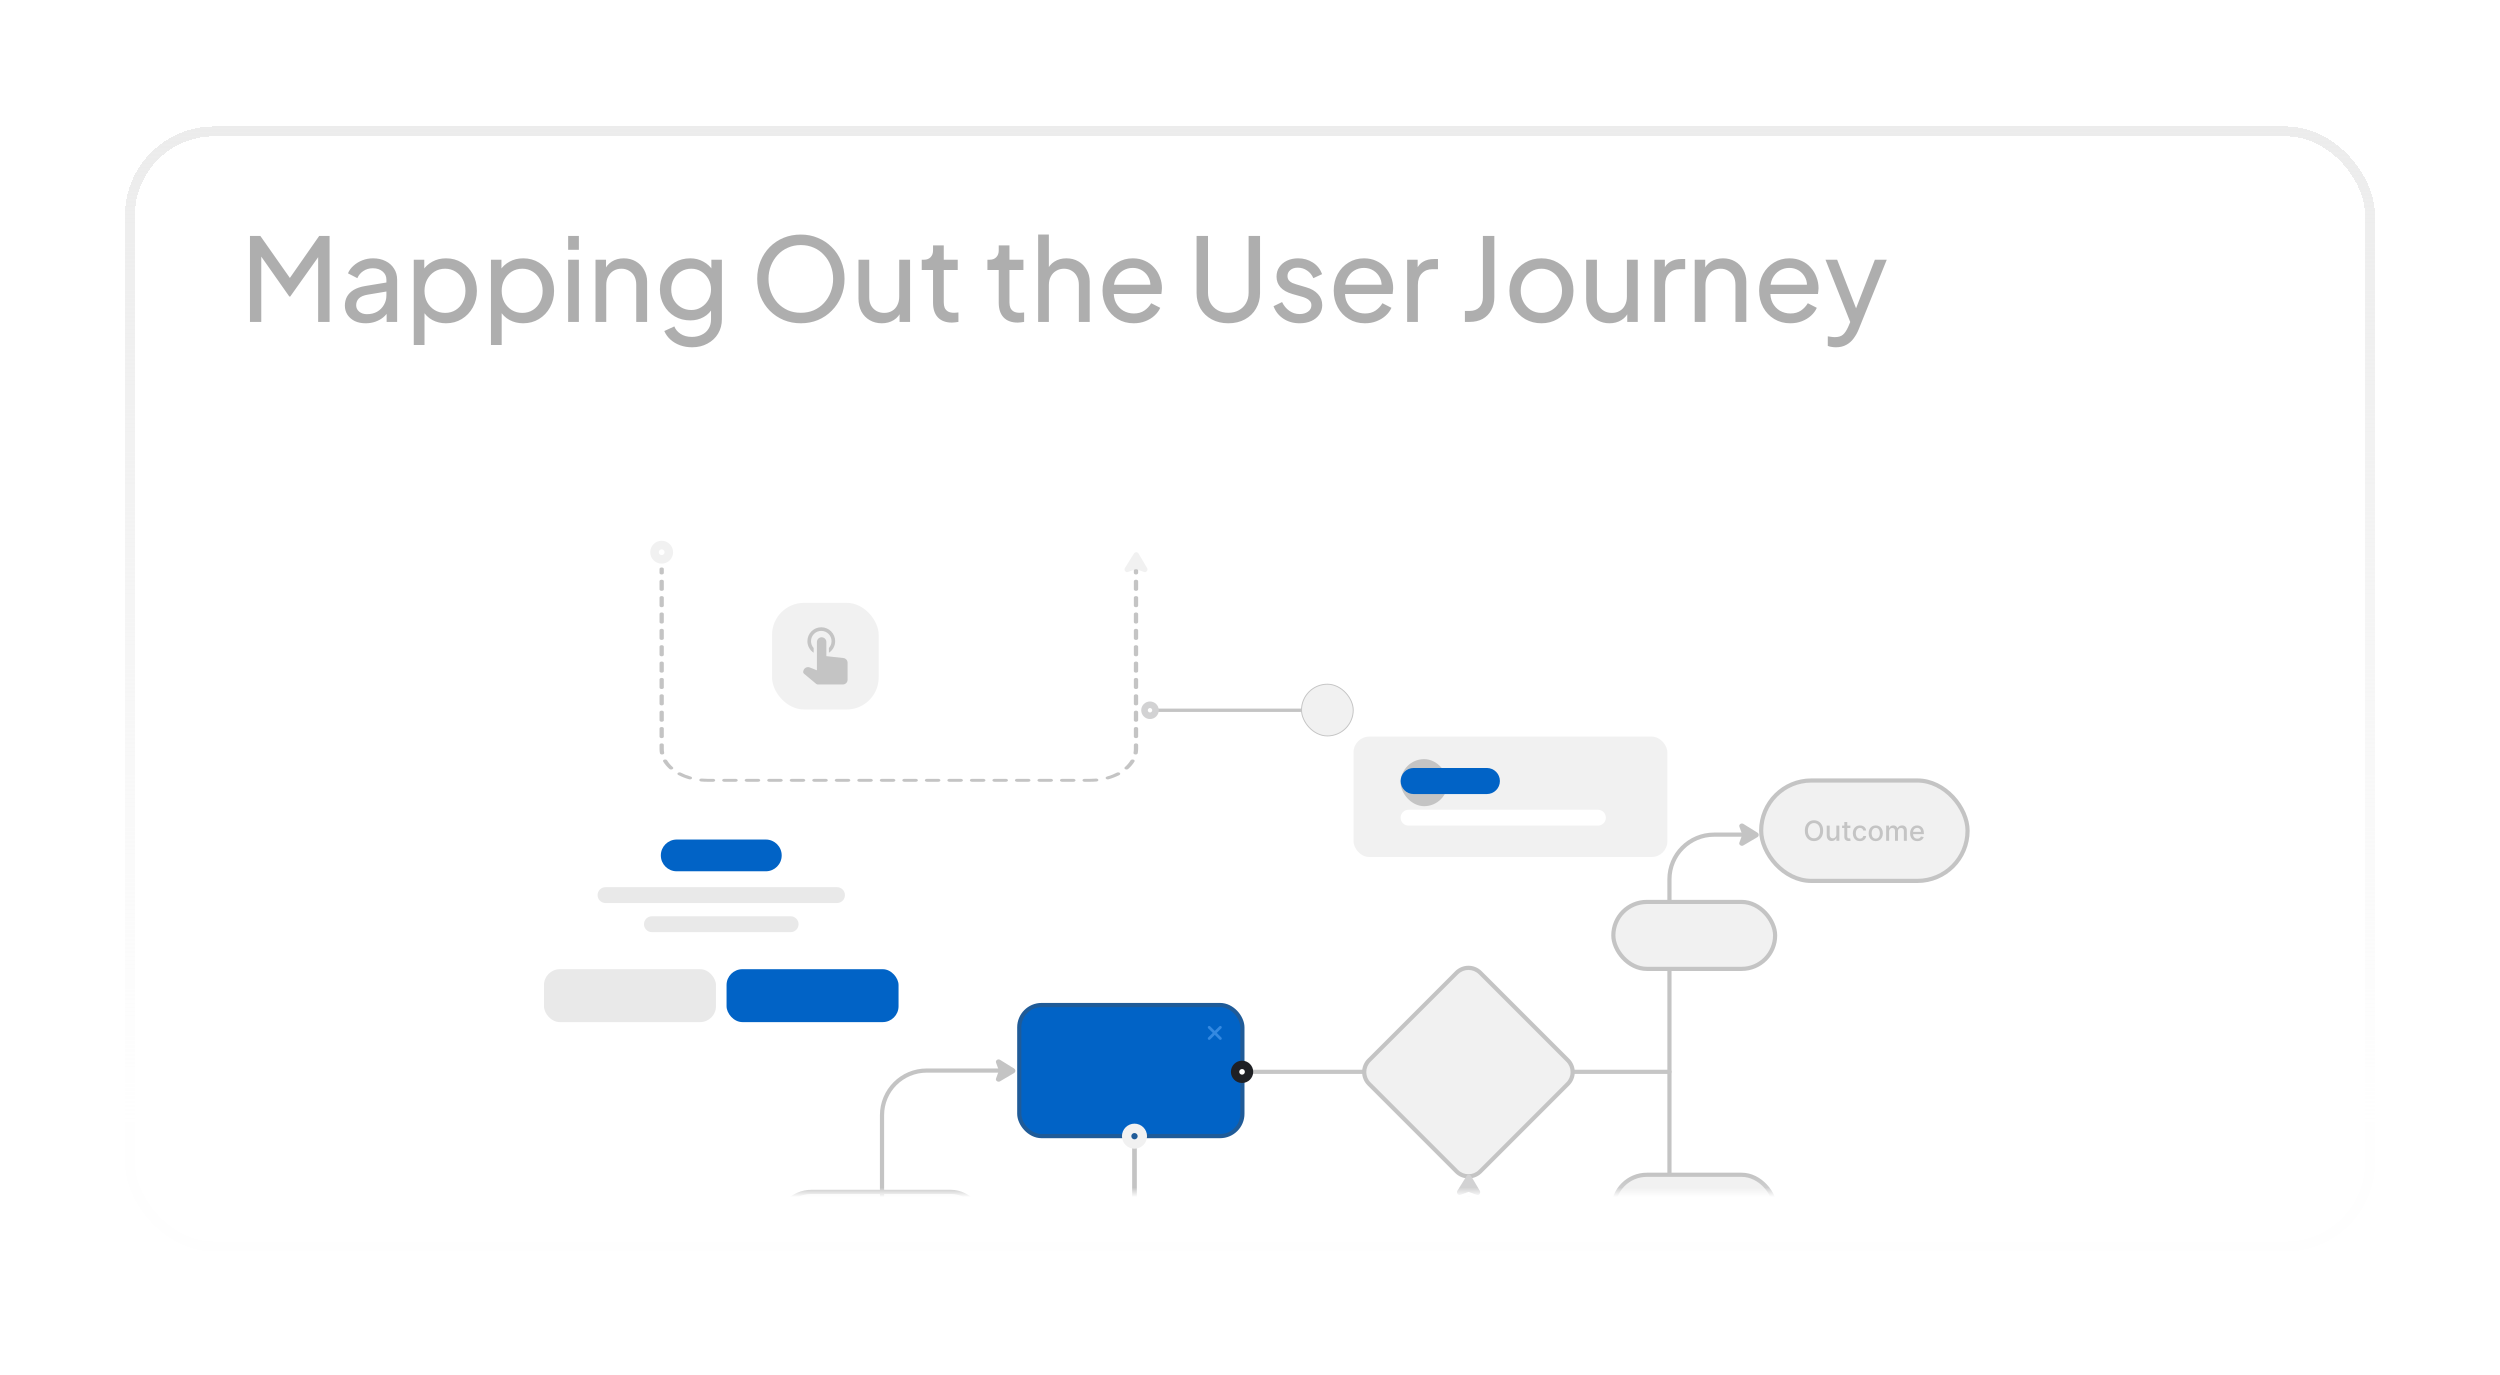 <svg xmlns="http://www.w3.org/2000/svg" fill="none" viewBox="0 0 260 143" height="143" width="260">
<g filter="url(#filter0_d_349_22710)">
<rect shape-rendering="crispEdges" fill="url(#paint0_linear_349_22710)" rx="9.258" height="117" width="234" y="6.978" x="13"></rect>
<rect shape-rendering="crispEdges" stroke-width="1.029" stroke="url(#paint1_linear_349_22710)" rx="8.743" height="115.971" width="232.971" y="7.492" x="13.514"></rect>
</g>
<mask height="118" width="234" y="6" x="13" maskUnits="userSpaceOnUse" style="mask-type:alpha" id="mask0_349_22710">
<rect fill="white" rx="9.258" height="117" width="234" y="6.978" x="13"></rect>
</mask>
<g mask="url(#mask0_349_22710)">
<path fill="#C4C4C4" d="M68.814 59.015C68.937 59.015 69.037 59.084 69.037 59.168V59.594C69.037 59.678 68.937 59.746 68.814 59.746C68.69 59.746 68.591 59.678 68.591 59.594V59.168C68.591 59.084 68.69 59.015 68.814 59.015ZM118.144 59.015C118.268 59.015 118.367 59.084 118.367 59.168V59.594C118.367 59.678 118.268 59.746 118.144 59.746C118.021 59.746 117.921 59.678 117.921 59.594V59.168C117.921 59.084 118.021 59.015 118.144 59.015ZM118.144 60.292C118.268 60.292 118.367 60.36 118.367 60.444V61.295C118.367 61.38 118.268 61.449 118.144 61.449C118.021 61.449 117.921 61.38 117.921 61.295V60.444C117.921 60.36 118.021 60.292 118.144 60.292ZM68.814 60.292C68.937 60.292 69.037 60.36 69.037 60.444V61.295C69.037 61.38 68.937 61.449 68.814 61.449C68.69 61.449 68.591 61.38 68.591 61.295V60.444C68.591 60.36 68.69 60.292 68.814 60.292ZM118.144 61.994C118.268 61.994 118.367 62.062 118.367 62.147V62.998C118.367 63.082 118.268 63.15 118.144 63.15C118.021 63.15 117.921 63.082 117.921 62.998V62.147C117.921 62.062 118.021 61.994 118.144 61.994ZM68.814 61.994C68.937 61.994 69.037 62.062 69.037 62.147V62.998C69.037 63.082 68.937 63.15 68.814 63.15C68.69 63.15 68.591 63.082 68.591 62.998V62.147C68.591 62.062 68.69 61.994 68.814 61.994ZM118.144 63.696C118.268 63.696 118.367 63.764 118.367 63.848V64.699C118.367 64.784 118.268 64.852 118.144 64.852C118.021 64.852 117.921 64.784 117.921 64.699V63.848C117.921 63.764 118.021 63.696 118.144 63.696ZM68.814 63.696C68.937 63.696 69.037 63.764 69.037 63.849V64.699C69.037 64.784 68.937 64.852 68.814 64.852C68.69 64.852 68.591 64.784 68.591 64.699V63.849C68.591 63.764 68.69 63.696 68.814 63.696ZM118.144 65.397C118.268 65.397 118.367 65.466 118.367 65.55V66.401C118.367 66.486 118.268 66.554 118.144 66.554C118.021 66.554 117.921 66.486 117.921 66.401V65.55C117.921 65.466 118.021 65.397 118.144 65.397ZM68.814 65.397C68.937 65.397 69.037 65.466 69.037 65.55V66.401C69.037 66.486 68.937 66.554 68.814 66.554C68.69 66.554 68.591 66.486 68.591 66.401V65.55C68.591 65.466 68.69 65.397 68.814 65.397ZM118.144 67.099C118.268 67.099 118.367 67.168 118.367 67.252V68.103C118.367 68.188 118.268 68.256 118.144 68.256C118.021 68.256 117.921 68.188 117.921 68.103V67.252C117.921 67.168 118.021 67.099 118.144 67.099ZM68.814 67.099C68.937 67.099 69.037 67.168 69.037 67.252V68.103C69.037 68.188 68.937 68.256 68.814 68.256C68.69 68.256 68.591 68.188 68.591 68.103V67.252C68.591 67.168 68.69 67.099 68.814 67.099ZM118.144 68.801C118.268 68.801 118.367 68.87 118.367 68.954V69.805C118.367 69.89 118.268 69.958 118.144 69.958C118.021 69.958 117.921 69.89 117.921 69.805V68.954C117.921 68.87 118.021 68.801 118.144 68.801ZM68.814 68.801C68.937 68.801 69.037 68.87 69.037 68.954V69.805C69.037 69.89 68.937 69.958 68.814 69.958C68.69 69.958 68.591 69.89 68.591 69.805V68.954C68.591 68.87 68.69 68.801 68.814 68.801ZM118.144 70.503C118.268 70.503 118.367 70.572 118.367 70.656V71.507C118.367 71.592 118.268 71.66 118.144 71.66C118.021 71.66 117.921 71.592 117.921 71.507V70.656C117.921 70.572 118.021 70.503 118.144 70.503ZM68.814 70.503C68.937 70.503 69.037 70.572 69.037 70.656V71.507C69.037 71.592 68.937 71.66 68.814 71.66C68.69 71.66 68.591 71.592 68.591 71.507V70.656C68.591 70.572 68.69 70.503 68.814 70.503ZM118.144 72.205C118.268 72.205 118.367 72.274 118.367 72.358V73.209C118.367 73.294 118.268 73.362 118.144 73.362C118.021 73.362 117.921 73.294 117.921 73.209V72.358C117.921 72.274 118.021 72.205 118.144 72.205ZM68.814 72.205C68.937 72.205 69.037 72.274 69.037 72.358V73.209C69.037 73.294 68.937 73.362 68.814 73.362C68.69 73.362 68.591 73.294 68.591 73.209V72.358C68.591 72.274 68.69 72.205 68.814 72.205ZM118.144 73.907C118.268 73.907 118.367 73.976 118.367 74.06V74.911C118.367 74.996 118.268 75.064 118.144 75.064C118.021 75.064 117.921 74.996 117.921 74.911V74.06C117.921 73.976 118.021 73.907 118.144 73.907ZM68.814 73.907C68.937 73.907 69.037 73.976 69.037 74.06V74.911C69.037 74.996 68.937 75.064 68.814 75.064C68.69 75.064 68.591 74.996 68.591 74.911V74.06C68.591 73.976 68.69 73.907 68.814 73.907ZM118.144 75.609C118.268 75.609 118.367 75.678 118.367 75.762V76.613C118.367 76.698 118.268 76.766 118.144 76.766C118.021 76.766 117.921 76.698 117.921 76.613V75.762C117.921 75.678 118.021 75.609 118.144 75.609ZM68.814 75.609C68.937 75.609 69.037 75.678 69.037 75.762V76.613C69.037 76.698 68.937 76.766 68.814 76.766C68.69 76.766 68.591 76.698 68.591 76.613V75.762C68.591 75.678 68.69 75.609 68.814 75.609ZM118.144 77.311C118.268 77.311 118.367 77.38 118.367 77.464V77.89C118.367 78.041 118.353 78.189 118.325 78.335C118.309 78.419 118.197 78.478 118.075 78.467C117.953 78.456 117.867 78.38 117.883 78.296C117.908 78.163 117.921 78.027 117.921 77.89V77.464C117.921 77.38 118.021 77.311 118.144 77.311ZM68.814 77.311C68.937 77.311 69.037 77.38 69.037 77.464V77.89C69.037 78.027 69.05 78.163 69.075 78.296C69.091 78.38 69.005 78.456 68.883 78.467C68.76 78.478 68.649 78.419 68.633 78.335C68.605 78.189 68.591 78.041 68.591 77.89V77.464C68.591 77.38 68.69 77.311 68.814 77.311ZM117.869 78.997C117.983 79.03 118.037 79.119 117.989 79.197C117.821 79.475 117.602 79.734 117.338 79.969C117.263 80.036 117.123 80.049 117.026 79.997C116.928 79.946 116.91 79.85 116.985 79.783C117.224 79.569 117.425 79.333 117.577 79.08C117.625 79.002 117.755 78.965 117.869 78.997ZM69.089 78.997C69.203 78.965 69.333 79.002 69.381 79.08C69.533 79.333 69.734 79.569 69.973 79.783C70.048 79.85 70.03 79.946 69.932 79.997C69.835 80.049 69.695 80.036 69.62 79.969C69.356 79.734 69.136 79.475 68.969 79.197C68.921 79.119 68.975 79.03 69.089 78.997ZM116.46 80.385C116.535 80.452 116.517 80.548 116.419 80.6C116.076 80.78 115.698 80.931 115.293 81.046C115.18 81.078 115.049 81.041 115.002 80.963C114.955 80.885 115.009 80.796 115.123 80.763C115.491 80.659 115.835 80.522 116.147 80.357C116.245 80.305 116.385 80.318 116.46 80.385ZM70.498 80.385C70.573 80.318 70.713 80.305 70.811 80.357C71.123 80.522 71.467 80.659 71.835 80.763C71.949 80.796 72.003 80.885 71.956 80.963C71.909 81.041 71.778 81.078 71.665 81.046C71.26 80.931 70.882 80.78 70.539 80.6C70.441 80.548 70.423 80.452 70.498 80.385ZM72.728 81.105C72.745 81.021 72.856 80.962 72.978 80.973C73.172 80.99 73.37 80.999 73.571 80.999H74.157C74.28 80.999 74.38 81.068 74.38 81.152C74.38 81.237 74.28 81.305 74.157 81.305H73.571C73.351 81.305 73.134 81.296 72.921 81.276C72.799 81.266 72.713 81.189 72.728 81.105ZM114.229 81.105C114.245 81.189 114.159 81.266 114.037 81.276C113.824 81.296 113.607 81.305 113.387 81.305H112.801C112.678 81.305 112.578 81.237 112.578 81.152C112.578 81.068 112.678 80.999 112.801 80.999H113.387C113.588 80.999 113.786 80.99 113.979 80.973C114.102 80.962 114.214 81.021 114.229 81.105ZM75.105 81.152C75.105 81.068 75.204 80.999 75.328 80.999H76.499C76.622 80.999 76.722 81.068 76.722 81.152C76.722 81.237 76.622 81.305 76.499 81.305H75.328C75.204 81.305 75.105 81.237 75.105 81.152ZM77.447 81.152C77.447 81.068 77.547 80.999 77.67 80.999H78.841C78.964 80.999 79.064 81.068 79.064 81.152C79.064 81.237 78.964 81.305 78.841 81.305H77.67C77.547 81.305 77.447 81.237 77.447 81.152ZM79.789 81.152C79.789 81.068 79.889 80.999 80.012 80.999H81.183C81.306 80.999 81.406 81.068 81.406 81.152C81.406 81.237 81.306 81.305 81.183 81.305H80.012C79.889 81.305 79.789 81.237 79.789 81.152ZM82.131 81.152C82.131 81.068 82.231 80.999 82.354 80.999H83.525C83.648 80.999 83.748 81.068 83.748 81.152C83.748 81.237 83.648 81.305 83.525 81.305H82.354C82.231 81.305 82.131 81.237 82.131 81.152ZM84.473 81.152C84.473 81.068 84.573 80.999 84.696 80.999H85.867C85.99 80.999 86.09 81.068 86.09 81.152C86.09 81.237 85.99 81.305 85.867 81.305H84.696C84.573 81.305 84.473 81.237 84.473 81.152ZM86.815 81.152C86.815 81.068 86.915 80.999 87.038 80.999H88.209C88.332 80.999 88.432 81.068 88.432 81.152C88.432 81.237 88.332 81.305 88.209 81.305H87.038C86.915 81.305 86.815 81.237 86.815 81.152ZM89.157 81.152C89.157 81.068 89.257 80.999 89.38 80.999H90.551C90.674 80.999 90.774 81.068 90.774 81.152C90.774 81.237 90.674 81.305 90.551 81.305H89.38C89.257 81.305 89.157 81.237 89.157 81.152ZM91.499 81.152C91.499 81.068 91.599 80.999 91.722 80.999H92.894C93.017 80.999 93.117 81.068 93.117 81.152C93.117 81.237 93.017 81.305 92.894 81.305H91.722C91.599 81.305 91.499 81.237 91.499 81.152ZM93.841 81.152C93.841 81.068 93.941 80.999 94.064 80.999H95.236C95.359 80.999 95.459 81.068 95.459 81.152C95.459 81.237 95.359 81.305 95.236 81.305H94.064C93.941 81.305 93.841 81.237 93.841 81.152ZM96.184 81.152C96.184 81.068 96.284 80.999 96.407 80.999H97.578C97.701 80.999 97.801 81.068 97.801 81.152C97.801 81.237 97.701 81.305 97.578 81.305H96.407C96.284 81.305 96.184 81.237 96.184 81.152ZM98.526 81.152C98.526 81.068 98.626 80.999 98.749 80.999H99.92C100.043 80.999 100.143 81.068 100.143 81.152C100.143 81.237 100.043 81.305 99.92 81.305H98.749C98.626 81.305 98.526 81.237 98.526 81.152ZM100.868 81.152C100.868 81.068 100.968 80.999 101.091 80.999H102.262C102.385 80.999 102.485 81.068 102.485 81.152C102.485 81.237 102.385 81.305 102.262 81.305H101.091C100.968 81.305 100.868 81.237 100.868 81.152ZM103.21 81.152C103.21 81.068 103.31 80.999 103.433 80.999H104.604C104.727 80.999 104.827 81.068 104.827 81.152C104.827 81.237 104.727 81.305 104.604 81.305H103.433C103.31 81.305 103.21 81.237 103.21 81.152ZM105.552 81.152C105.552 81.068 105.652 80.999 105.775 80.999H106.946C107.069 80.999 107.169 81.068 107.169 81.152C107.169 81.237 107.069 81.305 106.946 81.305H105.775C105.652 81.305 105.552 81.237 105.552 81.152ZM107.894 81.152C107.894 81.068 107.994 80.999 108.117 80.999H109.288C109.411 80.999 109.511 81.068 109.511 81.152C109.511 81.237 109.411 81.305 109.288 81.305H108.117C107.994 81.305 107.894 81.237 107.894 81.152ZM110.236 81.152C110.236 81.068 110.336 80.999 110.459 80.999H111.63C111.754 80.999 111.853 81.068 111.853 81.152C111.853 81.237 111.754 81.305 111.63 81.305H110.459C110.336 81.305 110.236 81.237 110.236 81.152Z" clip-rule="evenodd" fill-rule="evenodd"></path>
<path fill="#F1F1F1" d="M117.931 57.563L117.001 59.059C116.889 59.238 116.995 59.469 117.187 59.505C117.221 59.511 117.256 59.504 117.288 59.492L118.145 59.183L119.001 59.492C119.034 59.504 119.068 59.511 119.102 59.505C119.292 59.47 119.398 59.244 119.292 59.065L118.411 57.569C118.302 57.384 118.044 57.381 117.931 57.563Z"></path>
<path stroke-width="0.892" stroke="#F1F1F1" fill="white" d="M68.814 56.685C69.224 56.685 69.557 57.018 69.557 57.428C69.557 57.839 69.224 58.172 68.814 58.172C68.403 58.172 68.07 57.839 68.07 57.428C68.07 57.018 68.403 56.685 68.814 56.685Z"></path>
<path fill="#C4C4C4" d="M96.371 111.556C93.928 111.556 91.948 113.536 91.948 115.979V141.498C91.948 144.181 89.772 146.357 87.089 146.357H78.148C78.028 146.357 77.931 146.259 77.931 146.139C77.931 146.019 78.028 145.922 78.148 145.922H87.089C89.532 145.922 91.512 143.941 91.512 141.498V115.979C91.512 113.296 93.688 111.121 96.371 111.121H105.311C105.432 111.121 105.529 111.218 105.529 111.338C105.529 111.458 105.432 111.556 105.311 111.556H96.371Z" clip-rule="evenodd" fill-rule="evenodd"></path>
<path fill="#C4C4C4" d="M105.466 111.129L104.007 110.222C103.832 110.114 103.606 110.217 103.572 110.404C103.566 110.437 103.573 110.471 103.584 110.503L103.886 111.338L103.584 112.174C103.573 112.206 103.566 112.239 103.572 112.272C103.606 112.457 103.826 112.561 104.001 112.458L105.46 111.598C105.641 111.492 105.644 111.24 105.466 111.129Z"></path>
<g filter="url(#filter1_b_349_22710)">
<rect fill="#F1F1F1" rx="5.221" height="10.442" width="21.465" y="81.172" x="183.161"></rect>
<rect stroke-linejoin="round" stroke-linecap="round" stroke-width="0.435" stroke="#C4C4C4" rx="5.221" height="10.442" width="21.465" y="81.172" x="183.161"></rect>
<path fill="#C4C4C4" d="M189.606 86.391C189.606 86.617 189.564 86.81 189.482 86.972C189.4 87.134 189.287 87.258 189.143 87.345C189 87.432 188.838 87.475 188.656 87.475C188.473 87.475 188.31 87.432 188.167 87.345C188.024 87.258 187.911 87.133 187.829 86.971C187.746 86.809 187.705 86.616 187.705 86.391C187.705 86.166 187.746 85.973 187.829 85.812C187.911 85.65 188.024 85.525 188.167 85.439C188.31 85.352 188.473 85.308 188.656 85.308C188.838 85.308 189 85.352 189.143 85.439C189.287 85.525 189.4 85.65 189.482 85.812C189.564 85.973 189.606 86.166 189.606 86.391ZM189.29 86.391C189.29 86.22 189.263 86.075 189.207 85.958C189.152 85.84 189.076 85.75 188.98 85.69C188.885 85.629 188.777 85.598 188.656 85.598C188.534 85.598 188.426 85.629 188.33 85.69C188.235 85.75 188.159 85.84 188.104 85.958C188.049 86.075 188.021 86.22 188.021 86.391C188.021 86.563 188.049 86.708 188.104 86.826C188.159 86.944 188.235 87.033 188.33 87.094C188.426 87.154 188.534 87.185 188.656 87.185C188.777 87.185 188.885 87.154 188.98 87.094C189.076 87.033 189.152 86.944 189.207 86.826C189.263 86.708 189.29 86.563 189.29 86.391Z"></path>
<path fill="#C4C4C4" d="M190.98 86.79V85.864H191.289V87.446H190.986V87.172H190.97C190.933 87.257 190.875 87.327 190.794 87.383C190.715 87.439 190.616 87.467 190.497 87.467C190.395 87.467 190.305 87.445 190.227 87.4C190.149 87.355 190.088 87.288 190.044 87.199C190 87.111 189.978 87.001 189.978 86.871V85.864H190.286V86.833C190.286 86.941 190.316 87.027 190.375 87.091C190.435 87.155 190.513 87.187 190.608 87.187C190.666 87.187 190.723 87.172 190.78 87.143C190.838 87.115 190.885 87.071 190.923 87.013C190.962 86.954 190.981 86.88 190.98 86.79Z"></path>
<path fill="#C4C4C4" d="M192.441 85.864V86.111H191.577V85.864H192.441ZM191.809 85.485H192.117V86.982C192.117 87.041 192.126 87.086 192.144 87.117C192.161 87.146 192.184 87.166 192.213 87.177C192.241 87.188 192.273 87.193 192.306 87.193C192.331 87.193 192.353 87.191 192.371 87.188C192.39 87.184 192.404 87.181 192.415 87.18L192.47 87.434C192.452 87.441 192.427 87.448 192.394 87.454C192.361 87.462 192.32 87.466 192.27 87.467C192.189 87.468 192.114 87.454 192.044 87.424C191.974 87.393 191.917 87.347 191.874 87.284C191.83 87.22 191.809 87.141 191.809 87.046V85.485Z"></path>
<path fill="#C4C4C4" d="M193.431 87.478C193.278 87.478 193.146 87.444 193.036 87.374C192.926 87.304 192.842 87.208 192.783 87.085C192.723 86.962 192.694 86.821 192.694 86.662C192.694 86.502 192.724 86.36 192.785 86.237C192.845 86.113 192.93 86.017 193.04 85.948C193.15 85.878 193.279 85.844 193.428 85.844C193.549 85.844 193.656 85.866 193.75 85.91C193.844 85.954 193.92 86.016 193.977 86.096C194.036 86.175 194.07 86.269 194.081 86.375H193.782C193.765 86.301 193.727 86.237 193.668 86.183C193.61 86.13 193.532 86.103 193.434 86.103C193.348 86.103 193.272 86.126 193.208 86.171C193.144 86.216 193.094 86.28 193.059 86.363C193.023 86.445 193.005 86.543 193.005 86.655C193.005 86.77 193.023 86.87 193.058 86.954C193.093 87.038 193.142 87.103 193.206 87.149C193.27 87.195 193.346 87.218 193.434 87.218C193.492 87.218 193.545 87.207 193.592 87.186C193.64 87.164 193.68 87.132 193.713 87.092C193.746 87.051 193.769 87.003 193.782 86.946H194.081C194.07 87.048 194.037 87.139 193.981 87.22C193.926 87.3 193.851 87.363 193.758 87.409C193.665 87.455 193.556 87.478 193.431 87.478Z"></path>
<path fill="#C4C4C4" d="M195.077 87.478C194.929 87.478 194.799 87.444 194.689 87.376C194.578 87.308 194.492 87.213 194.431 87.091C194.37 86.969 194.34 86.826 194.34 86.662C194.34 86.498 194.37 86.355 194.431 86.232C194.492 86.109 194.578 86.013 194.689 85.945C194.799 85.877 194.929 85.844 195.077 85.844C195.226 85.844 195.355 85.877 195.466 85.945C195.576 86.013 195.662 86.109 195.723 86.232C195.784 86.355 195.815 86.498 195.815 86.662C195.815 86.826 195.784 86.969 195.723 87.091C195.662 87.213 195.576 87.308 195.466 87.376C195.355 87.444 195.226 87.478 195.077 87.478ZM195.078 87.22C195.174 87.22 195.254 87.194 195.317 87.143C195.38 87.093 195.427 87.025 195.457 86.941C195.488 86.856 195.504 86.763 195.504 86.661C195.504 86.56 195.488 86.468 195.457 86.383C195.427 86.298 195.38 86.23 195.317 86.178C195.254 86.127 195.174 86.101 195.078 86.101C194.981 86.101 194.901 86.127 194.837 86.178C194.774 86.23 194.727 86.298 194.696 86.383C194.666 86.468 194.651 86.56 194.651 86.661C194.651 86.763 194.666 86.856 194.696 86.941C194.727 87.025 194.774 87.093 194.837 87.143C194.901 87.194 194.981 87.22 195.078 87.22Z"></path>
<path fill="#C4C4C4" d="M196.159 87.446V85.864H196.454V86.122H196.474C196.507 86.034 196.561 85.966 196.635 85.918C196.71 85.868 196.8 85.844 196.904 85.844C197.01 85.844 197.099 85.868 197.17 85.918C197.242 85.967 197.295 86.035 197.33 86.122H197.346C197.384 86.037 197.444 85.97 197.526 85.92C197.609 85.869 197.707 85.844 197.821 85.844C197.965 85.844 198.082 85.888 198.172 85.978C198.264 86.068 198.309 86.204 198.309 86.385V87.446H198.001V86.414C198.001 86.307 197.972 86.229 197.914 86.181C197.855 86.133 197.786 86.109 197.705 86.109C197.604 86.109 197.526 86.14 197.471 86.202C197.415 86.263 197.387 86.342 197.387 86.438V87.446H197.08V86.395C197.08 86.309 197.054 86.24 197 86.188C196.947 86.135 196.877 86.109 196.791 86.109C196.733 86.109 196.679 86.125 196.629 86.156C196.581 86.186 196.541 86.228 196.511 86.282C196.481 86.337 196.467 86.399 196.467 86.471V87.446H196.159Z"></path>
<path fill="#C4C4C4" d="M199.404 87.478C199.248 87.478 199.114 87.445 199.001 87.378C198.889 87.311 198.803 87.217 198.742 87.095C198.681 86.973 198.651 86.83 198.651 86.665C198.651 86.503 198.681 86.361 198.742 86.237C198.803 86.113 198.888 86.017 198.997 85.948C199.107 85.878 199.235 85.844 199.382 85.844C199.472 85.844 199.558 85.858 199.642 85.888C199.726 85.917 199.801 85.964 199.868 86.027C199.934 86.09 199.987 86.172 200.025 86.273C200.064 86.373 200.083 86.495 200.083 86.639V86.748H198.825V86.517H199.781C199.781 86.436 199.765 86.364 199.732 86.302C199.699 86.239 199.652 86.189 199.592 86.153C199.533 86.116 199.464 86.098 199.384 86.098C199.298 86.098 199.222 86.119 199.158 86.162C199.094 86.204 199.045 86.259 199.009 86.327C198.975 86.394 198.958 86.467 198.958 86.546V86.726C198.958 86.832 198.977 86.922 199.014 86.996C199.051 87.07 199.104 87.127 199.171 87.166C199.239 87.204 199.317 87.224 199.407 87.224C199.465 87.224 199.519 87.216 199.567 87.199C199.615 87.182 199.656 87.156 199.691 87.123C199.726 87.089 199.753 87.048 199.772 86.998L200.063 87.051C200.04 87.137 199.998 87.212 199.938 87.276C199.878 87.34 199.803 87.39 199.712 87.426C199.622 87.461 199.519 87.478 199.404 87.478Z"></path>
</g>
<g clip-path="url(#clip0_349_22710)">
<rect fill="#0163C6" rx="2.321" height="13.633" width="23.205" y="104.522" x="106.004"></rect>
<path fill="#3489E1" d="M125.654 106.74C125.71 106.683 125.802 106.683 125.859 106.74L126.336 107.218L126.814 106.74C126.87 106.683 126.962 106.683 127.019 106.74C127.076 106.797 127.076 106.888 127.019 106.945L126.541 107.423L127.019 107.9C127.076 107.957 127.076 108.049 127.019 108.105C126.962 108.162 126.87 108.162 126.814 108.105L126.336 107.628L125.859 108.105C125.802 108.162 125.71 108.162 125.654 108.105C125.597 108.049 125.597 107.957 125.654 107.9L126.131 107.423L125.654 106.945C125.597 106.888 125.597 106.797 125.654 106.74Z" clip-rule="evenodd" fill-rule="evenodd"></path>
</g>
<rect stroke-width="0.435" stroke="#1F5B98" rx="2.321" height="13.633" width="23.205" y="104.522" x="106.004"></rect>
<g filter="url(#filter2_b_349_22710)">
<rect fill-opacity="0.05" fill="#1F2024" rx="3.481" height="6.962" width="21.465" y="123.956" x="80.913"></rect>
<rect stroke-width="0.435" stroke="#C4C4C4" rx="3.481" height="6.962" width="21.465" y="123.956" x="80.913"></rect>
</g>
<path fill="#C4C4C4" d="M173.405 91.445C173.405 88.761 175.581 86.586 178.264 86.586H182.554C182.674 86.586 182.772 86.684 182.772 86.804C182.772 86.924 182.674 87.021 182.554 87.021H178.264C175.821 87.021 173.84 89.002 173.84 91.445V131.496C173.84 133.939 175.821 135.92 178.264 135.92H182.554C182.674 135.92 182.772 136.017 182.772 136.137C182.772 136.257 182.674 136.355 182.554 136.355H178.264C175.581 136.355 173.405 134.179 173.405 131.496V91.445Z" clip-rule="evenodd" fill-rule="evenodd"></path>
<path fill="#C6C6C6" d="M129.531 111.471C129.531 111.351 129.629 111.253 129.749 111.253L173.623 111.253C173.743 111.253 173.841 111.351 173.841 111.471C173.841 111.591 173.743 111.689 173.623 111.689L129.749 111.689C129.629 111.689 129.531 111.591 129.531 111.471Z" clip-rule="evenodd" fill-rule="evenodd"></path>
<path fill="#C4C4C4" d="M182.774 86.596L181.315 85.688C181.14 85.58 180.915 85.683 180.88 85.871C180.874 85.903 180.881 85.937 180.892 85.969L181.194 86.804L180.892 87.64C180.881 87.672 180.874 87.705 180.88 87.738C180.914 87.923 181.134 88.027 181.309 87.924L182.769 87.064C182.949 86.958 182.952 86.706 182.774 86.596Z"></path>
<path stroke-width="0.87" stroke="#1F2024" fill="white" d="M128.449 111.471C128.449 111.071 128.774 110.746 129.174 110.746C129.575 110.746 129.899 111.071 129.899 111.471C129.899 111.872 129.575 112.196 129.174 112.196C128.774 112.196 128.449 111.872 128.449 111.471Z"></path>
<path fill="#F1F1F1" d="M151.487 101.166C152.167 100.486 153.269 100.486 153.948 101.166L163.049 110.267C163.729 110.946 163.729 112.048 163.049 112.728L153.948 121.829C153.269 122.509 152.167 122.509 151.487 121.829L142.386 112.728C141.706 112.048 141.706 110.946 142.386 110.267L151.487 101.166Z"></path>
<path fill="#C4C4C4" d="M151.334 101.012C152.099 100.247 153.339 100.247 154.103 101.012L163.204 110.113C163.969 110.878 163.969 112.117 163.204 112.882L154.103 121.983C153.339 122.748 152.099 122.748 151.334 121.983L142.233 112.882C141.469 112.117 141.469 110.878 142.233 110.113L151.334 101.012ZM153.796 101.32C153.201 100.725 152.237 100.725 151.642 101.32L142.541 110.421C141.946 111.015 141.946 111.98 142.541 112.574L151.642 121.675C152.237 122.27 153.201 122.27 153.796 121.675L162.897 112.574C163.491 111.98 163.491 111.015 162.897 110.421L153.796 101.32Z" clip-rule="evenodd" fill-rule="evenodd"></path>
<rect fill="#F1F1F1" rx="3.481" height="6.962" width="16.824" y="93.801" x="167.788"></rect>
<rect stroke-linejoin="round" stroke-linecap="round" stroke-width="0.435" stroke="#C4C4C4" rx="3.481" height="6.962" width="16.824" y="93.801" x="167.788"></rect>
<rect fill="#F1F1F1" rx="3.481" height="6.962" width="16.824" y="122.178" x="167.788"></rect>
<rect stroke-linejoin="round" stroke-linecap="round" stroke-width="0.435" stroke="url(#paint2_linear_349_22710)" rx="3.481" height="6.962" width="16.824" y="122.178" x="167.788"></rect>
<path fill="#C4C4C4" d="M117.987 118.397C117.852 118.397 117.743 118.507 117.743 118.642L117.743 142.588C117.743 145.602 120.186 148.046 123.2 148.046L136.018 148.046C136.153 148.046 136.263 147.936 136.263 147.801C136.263 147.666 136.153 147.557 136.018 147.557L123.2 147.557C120.456 147.557 118.231 145.332 118.231 142.588L118.231 118.642C118.231 118.507 118.122 118.397 117.987 118.397Z" clip-rule="evenodd" fill-rule="evenodd"></path>
<path stroke-width="0.977" stroke="#F1F1F1" fill="#1F5B98" d="M117.987 117.348C117.537 117.348 117.172 117.713 117.172 118.163C117.172 118.613 117.537 118.978 117.987 118.978C118.437 118.978 118.802 118.613 118.802 118.163C118.802 117.713 118.437 117.348 117.987 117.348Z"></path>
<path fill="#C4C4C4" d="M152.733 141.453C152.608 141.453 152.507 141.351 152.507 141.226L152.507 140.655C152.507 140.53 152.608 140.428 152.733 140.428C152.858 140.428 152.96 140.53 152.96 140.655L152.96 141.226C152.96 141.351 152.858 141.453 152.733 141.453ZM152.733 139.738C152.608 139.738 152.507 139.636 152.507 139.511L152.507 138.368C152.507 138.243 152.608 138.142 152.733 138.142C152.858 138.142 152.96 138.243 152.96 138.368L152.96 139.511C152.96 139.636 152.858 139.738 152.733 139.738ZM152.733 137.451C152.608 137.451 152.507 137.35 152.507 137.225L152.507 136.081C152.507 135.956 152.608 135.855 152.733 135.855C152.858 135.855 152.96 135.956 152.96 136.081L152.96 137.225C152.96 137.35 152.858 137.451 152.733 137.451ZM152.733 135.164C152.608 135.164 152.507 135.063 152.507 134.938L152.507 133.795C152.507 133.67 152.608 133.568 152.733 133.568C152.858 133.568 152.96 133.67 152.96 133.795L152.96 134.938C152.96 135.063 152.858 135.164 152.733 135.164ZM152.733 132.877C152.608 132.877 152.507 132.776 152.507 132.651L152.507 131.508C152.507 131.383 152.608 131.281 152.733 131.281C152.858 131.281 152.96 131.383 152.96 131.508L152.96 132.651C152.96 132.776 152.858 132.877 152.733 132.877ZM152.733 130.591C152.608 130.591 152.507 130.489 152.507 130.364L152.507 129.221C152.507 129.096 152.608 128.995 152.733 128.995C152.858 128.995 152.96 129.096 152.96 129.221L152.96 130.364C152.96 130.489 152.858 130.591 152.733 130.591ZM152.733 128.304C152.608 128.304 152.507 128.203 152.507 128.078L152.507 126.934C152.507 126.809 152.608 126.708 152.733 126.708C152.858 126.708 152.96 126.809 152.96 126.934L152.96 128.078C152.96 128.203 152.858 128.304 152.733 128.304ZM152.733 126.017C152.608 126.017 152.507 125.916 152.507 125.791L152.507 124.648C152.507 124.523 152.608 124.421 152.733 124.421C152.858 124.421 152.96 124.523 152.96 124.648L152.96 125.791C152.96 125.916 152.858 126.017 152.733 126.017ZM152.733 123.731C152.608 123.731 152.507 123.629 152.507 123.504L152.507 122.933C152.507 122.808 152.608 122.706 152.733 122.706C152.858 122.706 152.96 122.808 152.96 122.933L152.96 123.504C152.96 123.629 152.858 123.731 152.733 123.731Z" clip-rule="evenodd" fill-rule="evenodd"></path>
<path fill="#D2D2D3" d="M152.515 122.315L151.571 123.833C151.458 124.015 151.566 124.25 151.761 124.286C151.795 124.292 151.83 124.285 151.863 124.273L152.733 123.959L153.602 124.273C153.635 124.285 153.67 124.292 153.704 124.286C153.896 124.25 154.004 124.021 153.897 123.839L153.003 122.321C152.893 122.133 152.63 122.13 152.515 122.315Z"></path>
<path fill="#C4C4C4" d="M119.429 73.867C119.429 73.772 119.506 73.696 119.6 73.696L139.752 73.696C139.847 73.696 139.924 73.772 139.924 73.867C139.924 73.961 139.847 74.038 139.752 74.038L119.6 74.038C119.506 74.038 119.429 73.961 119.429 73.867Z" clip-rule="evenodd" fill-rule="evenodd"></path>
<path stroke-width="0.685" stroke="#D2D2D3" fill="white" d="M119.03 73.867C119.03 73.552 119.285 73.296 119.6 73.296C119.915 73.296 120.171 73.552 120.171 73.867C120.171 74.182 119.915 74.438 119.6 74.438C119.285 74.438 119.03 74.182 119.03 73.867Z"></path>
<rect fill="#F1F1F1" rx="2.689" height="5.379" width="5.379" y="71.158" x="135.357"></rect>
<rect stroke-width="0.1" stroke="#C4C4C4" rx="2.689" height="5.379" width="5.379" y="71.158" x="135.357"></rect>
<rect fill="#F1F1F1" rx="3.33" height="11.09" width="11.09" y="62.696" x="80.293"></rect>
<path fill="#C4C4C4" d="M84.346 66.68C84.346 66.09 84.823 65.613 85.413 65.613C86.002 65.613 86.48 66.09 86.48 66.68C86.48 66.954 86.377 67.204 86.207 67.393V67.886C86.599 67.628 86.857 67.184 86.857 66.68C86.857 65.882 86.21 65.236 85.413 65.236C84.615 65.236 83.969 65.882 83.969 66.68C83.969 67.184 84.227 67.628 84.619 67.886V67.393C84.449 67.204 84.346 66.954 84.346 66.68Z" clip-rule="evenodd" fill-rule="evenodd"></path>
<path fill="#C4C4C4" d="M87.712 68.436L85.941 68.239V66.766C85.941 66.636 85.889 66.511 85.797 66.419C85.705 66.327 85.58 66.275 85.45 66.275C85.32 66.275 85.195 66.327 85.103 66.419C85.011 66.511 84.96 66.636 84.96 66.766V69.712L84.216 69.415C84.154 69.39 84.087 69.378 84.02 69.38C83.954 69.382 83.888 69.397 83.827 69.425C83.766 69.453 83.712 69.494 83.668 69.544C83.623 69.594 83.589 69.652 83.568 69.716L83.54 69.799C83.525 69.846 83.524 69.896 83.537 69.944C83.551 69.991 83.578 70.034 83.616 70.065L84.891 71.129C84.935 71.165 84.991 71.185 85.048 71.185H87.658C87.788 71.185 87.913 71.133 88.005 71.041C88.097 70.949 88.149 70.825 88.149 70.694V68.924C88.149 68.803 88.104 68.687 88.024 68.597C87.943 68.507 87.832 68.45 87.712 68.436Z"></path>
<g filter="url(#filter3_b_349_22710)">
<rect fill="#F1F1F1" rx="1.632" height="12.522" width="32.636" y="76.607" x="140.77"></rect>
<rect fill="#C4C4C4" rx="2.448" height="4.895" width="4.895" y="78.948" x="145.665"></rect>
<path fill="#C4C4C4" d="M149.32 80.575C149.401 80.659 149.398 80.793 149.314 80.873L147.851 82.28L146.912 81.377C146.828 81.296 146.825 81.163 146.906 81.079C146.987 80.995 147.12 80.992 147.204 81.073L147.851 81.695L149.022 80.569C149.106 80.488 149.24 80.491 149.32 80.575Z" clip-rule="evenodd" fill-rule="evenodd"></path>
<path fill="white" d="M149.231 80.639C149.306 80.716 149.304 80.84 149.226 80.914L147.87 82.211L147 81.379C146.922 81.304 146.92 81.181 146.995 81.104C147.07 81.026 147.193 81.024 147.271 81.098L147.87 81.671L148.955 80.634C149.033 80.559 149.157 80.562 149.231 80.639Z" clip-rule="evenodd" fill-rule="evenodd"></path>
<path fill="#0163C6" d="M145.665 81.227C145.665 80.478 146.272 79.87 147.021 79.87H154.633C155.382 79.87 155.99 80.478 155.99 81.227C155.99 81.975 155.382 82.582 154.633 82.582H147.021C146.272 82.582 145.665 81.975 145.665 81.227Z"></path>
<path fill="white" d="M145.665 85.04C145.665 84.584 146.035 84.214 146.491 84.214H166.184C166.64 84.214 167.01 84.584 167.01 85.04C167.01 85.496 166.64 85.865 166.184 85.865H146.491C146.035 85.865 145.665 85.496 145.665 85.04Z"></path>
</g>
<g filter="url(#filter4_b_349_22710)">
<rect fill-opacity="0.7" fill="white" rx="2.201" height="24.491" width="41.278" y="84.01" x="54.373"></rect>
<path fill="#0163C6" d="M68.726 88.963C68.726 88.051 69.466 87.312 70.377 87.312H79.645C80.557 87.312 81.297 88.051 81.297 88.963C81.297 89.875 80.557 90.614 79.645 90.614H70.377C69.466 90.614 68.726 89.875 68.726 88.963Z"></path>
<path fill="#E9E9E9" d="M62.149 93.091C62.149 92.635 62.518 92.265 62.974 92.265H87.049C87.504 92.265 87.874 92.635 87.874 93.091C87.874 93.547 87.504 93.916 87.049 93.916H62.974C62.518 93.916 62.149 93.547 62.149 93.091Z"></path>
<path fill="#E9E9E9" d="M66.972 96.118C66.972 95.662 67.342 95.292 67.798 95.292H82.225C82.681 95.292 83.05 95.662 83.05 96.118C83.05 96.573 82.681 96.943 82.225 96.943H67.798C67.342 96.943 66.972 96.573 66.972 96.118Z"></path>
<rect fill="#E9E9E9" rx="1.651" height="5.504" width="17.887" y="100.796" x="56.574"></rect>
<rect fill="#0163C6" rx="1.651" height="5.504" width="17.887" y="100.796" x="75.562"></rect>
</g>
<path fill="#AEAEAE" d="M25.996 33.478V24.538H27.076L30.424 29.302H29.872L33.196 24.538H34.276V33.478H33.088V26.026L33.508 26.158L30.184 30.838H30.088L26.8 26.158L27.172 26.026V33.478H25.996ZM38.026 33.622C37.602 33.622 37.226 33.546 36.898 33.394C36.578 33.234 36.326 33.018 36.142 32.746C35.958 32.466 35.866 32.146 35.866 31.786C35.866 31.442 35.938 31.134 36.082 30.862C36.234 30.582 36.466 30.346 36.778 30.154C37.098 29.962 37.498 29.826 37.978 29.746L40.378 29.35V30.286L38.23 30.646C37.814 30.718 37.51 30.85 37.318 31.042C37.134 31.234 37.042 31.47 37.042 31.75C37.042 32.014 37.146 32.234 37.354 32.41C37.57 32.586 37.838 32.674 38.158 32.674C38.566 32.674 38.918 32.59 39.214 32.422C39.518 32.246 39.754 32.01 39.922 31.714C40.098 31.418 40.186 31.09 40.186 30.73V29.086C40.186 28.734 40.054 28.45 39.79 28.234C39.534 28.01 39.194 27.898 38.77 27.898C38.402 27.898 38.074 27.994 37.786 28.186C37.506 28.37 37.298 28.618 37.162 28.93L36.19 28.426C36.31 28.13 36.502 27.866 36.766 27.634C37.03 27.394 37.338 27.206 37.69 27.07C38.042 26.934 38.41 26.866 38.794 26.866C39.29 26.866 39.726 26.962 40.102 27.154C40.478 27.338 40.77 27.598 40.978 27.934C41.194 28.262 41.302 28.646 41.302 29.086V33.478H40.21V32.254L40.414 32.326C40.278 32.582 40.094 32.806 39.862 32.998C39.63 33.19 39.358 33.342 39.046 33.454C38.734 33.566 38.394 33.622 38.026 33.622ZM43.032 35.878V27.01H44.124V28.402L43.98 28.126C44.22 27.742 44.548 27.438 44.964 27.214C45.38 26.982 45.856 26.866 46.392 26.866C47 26.866 47.544 27.014 48.024 27.31C48.512 27.606 48.896 28.01 49.176 28.522C49.456 29.026 49.596 29.602 49.596 30.25C49.596 30.882 49.456 31.454 49.176 31.966C48.896 32.478 48.512 32.882 48.024 33.178C47.544 33.474 46.996 33.622 46.38 33.622C45.86 33.622 45.384 33.506 44.952 33.274C44.528 33.042 44.2 32.714 43.968 32.29L44.148 32.098V35.878H43.032ZM46.296 32.542C46.704 32.542 47.068 32.442 47.388 32.242C47.708 32.042 47.956 31.77 48.132 31.426C48.316 31.074 48.408 30.682 48.408 30.25C48.408 29.802 48.316 29.41 48.132 29.074C47.956 28.73 47.708 28.458 47.388 28.258C47.068 28.05 46.704 27.946 46.296 27.946C45.888 27.946 45.52 28.046 45.192 28.246C44.872 28.446 44.616 28.722 44.424 29.074C44.24 29.418 44.148 29.81 44.148 30.25C44.148 30.682 44.24 31.074 44.424 31.426C44.616 31.77 44.872 32.042 45.192 32.242C45.52 32.442 45.888 32.542 46.296 32.542ZM51.059 35.878V27.01H52.151V28.402L52.007 28.126C52.247 27.742 52.575 27.438 52.991 27.214C53.407 26.982 53.883 26.866 54.419 26.866C55.027 26.866 55.571 27.014 56.051 27.31C56.539 27.606 56.923 28.01 57.203 28.522C57.483 29.026 57.623 29.602 57.623 30.25C57.623 30.882 57.483 31.454 57.203 31.966C56.923 32.478 56.539 32.882 56.051 33.178C55.571 33.474 55.023 33.622 54.407 33.622C53.887 33.622 53.411 33.506 52.979 33.274C52.555 33.042 52.227 32.714 51.995 32.29L52.175 32.098V35.878H51.059ZM54.323 32.542C54.731 32.542 55.095 32.442 55.415 32.242C55.735 32.042 55.983 31.77 56.159 31.426C56.343 31.074 56.435 30.682 56.435 30.25C56.435 29.802 56.343 29.41 56.159 29.074C55.983 28.73 55.735 28.458 55.415 28.258C55.095 28.05 54.731 27.946 54.323 27.946C53.915 27.946 53.547 28.046 53.219 28.246C52.899 28.446 52.643 28.722 52.451 29.074C52.267 29.418 52.175 29.81 52.175 30.25C52.175 30.682 52.267 31.074 52.451 31.426C52.643 31.77 52.899 32.042 53.219 32.242C53.547 32.442 53.915 32.542 54.323 32.542ZM59.087 33.478V27.01H60.203V33.478H59.087ZM59.087 25.978V24.538H60.203V25.978H59.087ZM61.934 33.478V27.01H63.026V28.27L62.846 28.162C63.006 27.754 63.262 27.438 63.614 27.214C63.974 26.982 64.394 26.866 64.874 26.866C65.338 26.866 65.75 26.97 66.11 27.178C66.478 27.386 66.766 27.674 66.974 28.042C67.19 28.41 67.298 28.826 67.298 29.29V33.478H66.17V29.65C66.17 29.29 66.106 28.986 65.978 28.738C65.85 28.49 65.666 28.298 65.426 28.162C65.194 28.018 64.926 27.946 64.622 27.946C64.318 27.946 64.046 28.018 63.806 28.162C63.574 28.298 63.39 28.494 63.254 28.75C63.118 28.998 63.05 29.298 63.05 29.65V33.478H61.934ZM71.979 36.118C71.523 36.118 71.099 36.046 70.707 35.902C70.323 35.758 69.991 35.558 69.711 35.302C69.439 35.054 69.231 34.762 69.087 34.426L70.131 33.946C70.243 34.25 70.455 34.506 70.767 34.714C71.087 34.93 71.487 35.038 71.967 35.038C72.335 35.038 72.667 34.966 72.963 34.822C73.267 34.686 73.507 34.478 73.683 34.198C73.859 33.926 73.947 33.594 73.947 33.202V31.75L74.151 31.966C73.927 32.406 73.603 32.742 73.179 32.974C72.763 33.206 72.303 33.322 71.799 33.322C71.191 33.322 70.647 33.182 70.167 32.902C69.687 32.614 69.311 32.226 69.039 31.738C68.767 31.242 68.631 30.694 68.631 30.094C68.631 29.486 68.767 28.938 69.039 28.45C69.311 27.962 69.683 27.578 70.155 27.298C70.635 27.01 71.179 26.866 71.787 26.866C72.291 26.866 72.747 26.982 73.155 27.214C73.571 27.438 73.903 27.75 74.151 28.15L73.983 28.45V27.01H75.075V33.202C75.075 33.762 74.943 34.262 74.679 34.702C74.415 35.142 74.047 35.486 73.575 35.734C73.111 35.99 72.579 36.118 71.979 36.118ZM71.895 32.242C72.279 32.242 72.623 32.146 72.927 31.954C73.239 31.762 73.487 31.506 73.671 31.186C73.855 30.858 73.947 30.494 73.947 30.094C73.947 29.702 73.855 29.342 73.671 29.014C73.487 28.686 73.239 28.426 72.927 28.234C72.623 28.042 72.279 27.946 71.895 27.946C71.503 27.946 71.147 28.042 70.827 28.234C70.507 28.426 70.255 28.686 70.071 29.014C69.895 29.334 69.807 29.694 69.807 30.094C69.807 30.494 69.895 30.858 70.071 31.186C70.255 31.506 70.503 31.762 70.815 31.954C71.135 32.146 71.495 32.242 71.895 32.242ZM83.284 33.622C82.652 33.622 82.06 33.51 81.508 33.286C80.956 33.054 80.472 32.73 80.056 32.314C79.648 31.898 79.328 31.41 79.096 30.85C78.864 30.282 78.748 29.666 78.748 29.002C78.748 28.33 78.864 27.714 79.096 27.154C79.328 26.594 79.648 26.106 80.056 25.69C80.472 25.274 80.952 24.954 81.496 24.73C82.048 24.506 82.644 24.394 83.284 24.394C83.924 24.394 84.516 24.51 85.06 24.742C85.612 24.966 86.092 25.286 86.5 25.702C86.916 26.11 87.24 26.594 87.472 27.154C87.712 27.714 87.832 28.33 87.832 29.002C87.832 29.666 87.712 30.282 87.472 30.85C87.24 31.41 86.916 31.898 86.5 32.314C86.092 32.73 85.612 33.054 85.06 33.286C84.516 33.51 83.924 33.622 83.284 33.622ZM83.284 32.53C83.78 32.53 84.232 32.442 84.64 32.266C85.048 32.082 85.4 31.83 85.696 31.51C86 31.182 86.232 30.806 86.392 30.382C86.56 29.95 86.644 29.49 86.644 29.002C86.644 28.514 86.56 28.058 86.392 27.634C86.232 27.21 86 26.838 85.696 26.518C85.4 26.19 85.048 25.938 84.64 25.762C84.232 25.578 83.78 25.486 83.284 25.486C82.796 25.486 82.348 25.578 81.94 25.762C81.532 25.938 81.176 26.19 80.872 26.518C80.576 26.838 80.344 27.21 80.176 27.634C80.008 28.058 79.924 28.514 79.924 29.002C79.924 29.49 80.008 29.95 80.176 30.382C80.344 30.806 80.576 31.182 80.872 31.51C81.176 31.83 81.532 32.082 81.94 32.266C82.348 32.442 82.796 32.53 83.284 32.53ZM91.707 33.622C91.243 33.622 90.823 33.514 90.447 33.298C90.079 33.082 89.791 32.782 89.583 32.398C89.383 32.006 89.283 31.558 89.283 31.054V27.01H90.399V30.934C90.399 31.254 90.463 31.534 90.591 31.774C90.727 32.014 90.911 32.202 91.143 32.338C91.383 32.474 91.655 32.542 91.959 32.542C92.263 32.542 92.531 32.474 92.763 32.338C93.003 32.202 93.187 32.006 93.315 31.75C93.451 31.494 93.519 31.19 93.519 30.838V27.01H94.647V33.478H93.555V32.218L93.735 32.326C93.583 32.734 93.323 33.054 92.955 33.286C92.595 33.51 92.179 33.622 91.707 33.622ZM99.004 33.55C98.372 33.55 97.884 33.37 97.54 33.01C97.204 32.65 97.036 32.142 97.036 31.486V28.078H95.86V27.01H96.1C96.388 27.01 96.616 26.922 96.784 26.746C96.952 26.57 97.036 26.338 97.036 26.05V25.522H98.152V27.01H99.604V28.078H98.152V31.45C98.152 31.666 98.184 31.854 98.248 32.014C98.32 32.174 98.436 32.302 98.596 32.398C98.756 32.486 98.968 32.53 99.232 32.53C99.288 32.53 99.356 32.526 99.436 32.518C99.524 32.51 99.604 32.502 99.676 32.494V33.478C99.572 33.502 99.456 33.518 99.328 33.526C99.2 33.542 99.092 33.55 99.004 33.55ZM105.836 33.55C105.204 33.55 104.716 33.37 104.372 33.01C104.036 32.65 103.868 32.142 103.868 31.486V28.078H102.692V27.01H102.932C103.22 27.01 103.448 26.922 103.616 26.746C103.784 26.57 103.868 26.338 103.868 26.05V25.522H104.984V27.01H106.436V28.078H104.984V31.45C104.984 31.666 105.016 31.854 105.08 32.014C105.152 32.174 105.268 32.302 105.428 32.398C105.588 32.486 105.8 32.53 106.064 32.53C106.12 32.53 106.188 32.526 106.268 32.518C106.356 32.51 106.436 32.502 106.508 32.494V33.478C106.404 33.502 106.288 33.518 106.16 33.526C106.032 33.542 105.924 33.55 105.836 33.55ZM107.966 33.478V24.394H109.082V28.27L108.878 28.162C109.038 27.754 109.294 27.438 109.646 27.214C110.006 26.982 110.426 26.866 110.906 26.866C111.37 26.866 111.782 26.97 112.142 27.178C112.51 27.386 112.798 27.674 113.006 28.042C113.222 28.41 113.33 28.826 113.33 29.29V33.478H112.202V29.65C112.202 29.29 112.134 28.986 111.998 28.738C111.87 28.49 111.69 28.298 111.458 28.162C111.226 28.018 110.958 27.946 110.654 27.946C110.358 27.946 110.09 28.018 109.85 28.162C109.61 28.298 109.422 28.494 109.286 28.75C109.15 28.998 109.082 29.298 109.082 29.65V33.478H107.966ZM117.903 33.622C117.279 33.622 116.723 33.474 116.235 33.178C115.747 32.882 115.363 32.478 115.083 31.966C114.803 31.446 114.663 30.866 114.663 30.226C114.663 29.578 114.799 29.002 115.071 28.498C115.351 27.994 115.727 27.598 116.199 27.31C116.679 27.014 117.215 26.866 117.807 26.866C118.287 26.866 118.711 26.954 119.079 27.13C119.455 27.298 119.771 27.53 120.027 27.826C120.291 28.114 120.491 28.446 120.627 28.822C120.771 29.19 120.842 29.574 120.842 29.974C120.842 30.062 120.835 30.162 120.819 30.274C120.811 30.378 120.799 30.478 120.783 30.574H115.479V29.614H120.135L119.607 30.046C119.679 29.63 119.639 29.258 119.487 28.93C119.335 28.602 119.111 28.342 118.815 28.15C118.519 27.958 118.183 27.862 117.807 27.862C117.431 27.862 117.087 27.958 116.775 28.15C116.463 28.342 116.219 28.618 116.043 28.978C115.875 29.33 115.807 29.75 115.839 30.238C115.807 30.71 115.879 31.126 116.055 31.486C116.239 31.838 116.495 32.114 116.823 32.314C117.159 32.506 117.523 32.602 117.915 32.602C118.347 32.602 118.711 32.502 119.007 32.302C119.303 32.102 119.543 31.846 119.727 31.534L120.663 32.014C120.535 32.31 120.335 32.582 120.062 32.83C119.799 33.07 119.483 33.262 119.115 33.406C118.755 33.55 118.351 33.622 117.903 33.622ZM127.744 33.622C127.096 33.622 126.52 33.486 126.016 33.214C125.52 32.942 125.132 32.57 124.852 32.098C124.58 31.618 124.444 31.074 124.444 30.466V24.538H125.632V30.442C125.632 30.85 125.72 31.214 125.896 31.534C126.08 31.846 126.328 32.09 126.64 32.266C126.96 32.442 127.328 32.53 127.744 32.53C128.16 32.53 128.524 32.442 128.836 32.266C129.156 32.09 129.404 31.846 129.58 31.534C129.764 31.214 129.856 30.85 129.856 30.442V24.538H131.044V30.466C131.044 31.074 130.904 31.618 130.624 32.098C130.352 32.57 129.968 32.942 129.472 33.214C128.976 33.486 128.4 33.622 127.744 33.622ZM135.16 33.622C134.512 33.622 133.948 33.462 133.468 33.142C132.988 32.822 132.648 32.39 132.448 31.846L133.336 31.414C133.52 31.798 133.772 32.102 134.092 32.326C134.412 32.55 134.768 32.662 135.16 32.662C135.512 32.662 135.804 32.578 136.036 32.41C136.268 32.242 136.384 32.022 136.384 31.75C136.384 31.558 136.328 31.406 136.216 31.294C136.112 31.174 135.984 31.082 135.832 31.018C135.68 30.946 135.54 30.894 135.412 30.862L134.44 30.586C133.856 30.418 133.428 30.178 133.156 29.866C132.892 29.554 132.76 29.19 132.76 28.774C132.76 28.39 132.856 28.058 133.048 27.778C133.248 27.49 133.516 27.266 133.852 27.106C134.196 26.946 134.58 26.866 135.004 26.866C135.572 26.866 136.08 27.01 136.528 27.298C136.984 27.586 137.308 27.99 137.5 28.51L136.588 28.93C136.444 28.594 136.228 28.33 135.94 28.138C135.652 27.938 135.328 27.838 134.968 27.838C134.64 27.838 134.38 27.922 134.188 28.09C133.996 28.25 133.9 28.454 133.9 28.702C133.9 28.886 133.948 29.038 134.044 29.158C134.14 29.27 134.256 29.358 134.392 29.422C134.528 29.478 134.66 29.526 134.788 29.566L135.844 29.878C136.372 30.03 136.78 30.266 137.068 30.586C137.364 30.906 137.512 31.29 137.512 31.738C137.512 32.098 137.412 32.422 137.212 32.71C137.012 32.998 136.736 33.222 136.384 33.382C136.032 33.542 135.624 33.622 135.16 33.622ZM141.949 33.622C141.325 33.622 140.769 33.474 140.281 33.178C139.793 32.882 139.409 32.478 139.129 31.966C138.849 31.446 138.709 30.866 138.709 30.226C138.709 29.578 138.845 29.002 139.117 28.498C139.397 27.994 139.773 27.598 140.245 27.31C140.725 27.014 141.261 26.866 141.853 26.866C142.333 26.866 142.757 26.954 143.125 27.13C143.501 27.298 143.817 27.53 144.073 27.826C144.337 28.114 144.537 28.446 144.673 28.822C144.817 29.19 144.889 29.574 144.889 29.974C144.889 30.062 144.881 30.162 144.865 30.274C144.857 30.378 144.845 30.478 144.829 30.574H139.525V29.614H144.181L143.653 30.046C143.725 29.63 143.685 29.258 143.533 28.93C143.381 28.602 143.157 28.342 142.861 28.15C142.565 27.958 142.229 27.862 141.853 27.862C141.477 27.862 141.133 27.958 140.821 28.15C140.509 28.342 140.265 28.618 140.089 28.978C139.921 29.33 139.853 29.75 139.885 30.238C139.853 30.71 139.925 31.126 140.101 31.486C140.285 31.838 140.541 32.114 140.869 32.314C141.205 32.506 141.569 32.602 141.961 32.602C142.393 32.602 142.757 32.502 143.053 32.302C143.349 32.102 143.589 31.846 143.773 31.534L144.709 32.014C144.581 32.31 144.381 32.582 144.109 32.83C143.845 33.07 143.529 33.262 143.161 33.406C142.801 33.55 142.397 33.622 141.949 33.622ZM146.344 33.478V27.01H147.436V28.198L147.316 28.03C147.468 27.662 147.7 27.39 148.012 27.214C148.324 27.03 148.704 26.938 149.152 26.938H149.548V27.994H148.984C148.528 27.994 148.16 28.138 147.88 28.426C147.6 28.706 147.46 29.106 147.46 29.626V33.478H146.344ZM152.35 33.478V32.338H152.842C153.266 32.338 153.602 32.214 153.85 31.966C154.098 31.71 154.222 31.366 154.222 30.934V24.538H155.41V30.91C155.41 31.43 155.302 31.882 155.086 32.266C154.878 32.65 154.582 32.95 154.198 33.166C153.814 33.374 153.362 33.478 152.842 33.478H152.35ZM160.315 33.622C159.691 33.622 159.127 33.478 158.623 33.19C158.119 32.894 157.719 32.49 157.423 31.978C157.127 31.466 156.979 30.886 156.979 30.238C156.979 29.59 157.123 29.014 157.411 28.51C157.707 28.006 158.107 27.606 158.611 27.31C159.115 27.014 159.683 26.866 160.315 26.866C160.939 26.866 161.503 27.014 162.007 27.31C162.511 27.598 162.907 27.994 163.195 28.498C163.491 29.002 163.639 29.582 163.639 30.238C163.639 30.894 163.487 31.478 163.183 31.99C162.879 32.494 162.475 32.894 161.971 33.19C161.475 33.478 160.923 33.622 160.315 33.622ZM160.315 32.542C160.715 32.542 161.075 32.442 161.395 32.242C161.723 32.042 161.979 31.766 162.163 31.414C162.355 31.062 162.451 30.67 162.451 30.238C162.451 29.798 162.355 29.41 162.163 29.074C161.979 28.73 161.723 28.458 161.395 28.258C161.075 28.05 160.715 27.946 160.315 27.946C159.907 27.946 159.539 28.05 159.211 28.258C158.891 28.458 158.635 28.73 158.443 29.074C158.251 29.41 158.155 29.798 158.155 30.238C158.155 30.67 158.251 31.062 158.443 31.414C158.635 31.766 158.891 32.042 159.211 32.242C159.539 32.442 159.907 32.542 160.315 32.542ZM167.386 33.622C166.922 33.622 166.502 33.514 166.126 33.298C165.758 33.082 165.47 32.782 165.262 32.398C165.062 32.006 164.962 31.558 164.962 31.054V27.01H166.078V30.934C166.078 31.254 166.142 31.534 166.27 31.774C166.406 32.014 166.59 32.202 166.822 32.338C167.062 32.474 167.334 32.542 167.638 32.542C167.942 32.542 168.21 32.474 168.442 32.338C168.682 32.202 168.866 32.006 168.994 31.75C169.13 31.494 169.198 31.19 169.198 30.838V27.01H170.326V33.478H169.234V32.218L169.414 32.326C169.262 32.734 169.002 33.054 168.634 33.286C168.274 33.51 167.858 33.622 167.386 33.622ZM172.055 33.478V27.01H173.147V28.198L173.027 28.03C173.179 27.662 173.411 27.39 173.723 27.214C174.035 27.03 174.415 26.938 174.863 26.938H175.259V27.994H174.695C174.239 27.994 173.871 28.138 173.591 28.426C173.311 28.706 173.171 29.106 173.171 29.626V33.478H172.055ZM176.251 33.478V27.01H177.343V28.27L177.163 28.162C177.323 27.754 177.579 27.438 177.931 27.214C178.291 26.982 178.711 26.866 179.191 26.866C179.655 26.866 180.067 26.97 180.427 27.178C180.795 27.386 181.083 27.674 181.291 28.042C181.507 28.41 181.615 28.826 181.615 29.29V33.478H180.487V29.65C180.487 29.29 180.423 28.986 180.295 28.738C180.167 28.49 179.983 28.298 179.743 28.162C179.511 28.018 179.243 27.946 178.939 27.946C178.635 27.946 178.363 28.018 178.123 28.162C177.891 28.298 177.707 28.494 177.571 28.75C177.435 28.998 177.367 29.298 177.367 29.65V33.478H176.251ZM186.188 33.622C185.564 33.622 185.008 33.474 184.52 33.178C184.032 32.882 183.648 32.478 183.368 31.966C183.088 31.446 182.948 30.866 182.948 30.226C182.948 29.578 183.084 29.002 183.356 28.498C183.636 27.994 184.012 27.598 184.484 27.31C184.964 27.014 185.5 26.866 186.092 26.866C186.572 26.866 186.996 26.954 187.364 27.13C187.74 27.298 188.056 27.53 188.312 27.826C188.576 28.114 188.776 28.446 188.912 28.822C189.056 29.19 189.128 29.574 189.128 29.974C189.128 30.062 189.12 30.162 189.104 30.274C189.096 30.378 189.084 30.478 189.068 30.574H183.764V29.614H188.42L187.892 30.046C187.964 29.63 187.924 29.258 187.772 28.93C187.62 28.602 187.396 28.342 187.1 28.15C186.804 27.958 186.468 27.862 186.092 27.862C185.716 27.862 185.372 27.958 185.06 28.15C184.748 28.342 184.504 28.618 184.328 28.978C184.16 29.33 184.092 29.75 184.124 30.238C184.092 30.71 184.164 31.126 184.34 31.486C184.524 31.838 184.78 32.114 185.108 32.314C185.444 32.506 185.808 32.602 186.2 32.602C186.632 32.602 186.996 32.502 187.292 32.302C187.588 32.102 187.828 31.846 188.012 31.534L188.948 32.014C188.82 32.31 188.62 32.582 188.348 32.83C188.084 33.07 187.768 33.262 187.4 33.406C187.04 33.55 186.636 33.622 186.188 33.622ZM190.931 36.118C190.787 36.118 190.643 36.106 190.499 36.082C190.355 36.066 190.219 36.03 190.091 35.974V34.978C190.179 34.986 190.287 35.002 190.415 35.026C190.551 35.05 190.683 35.062 190.811 35.062C191.187 35.062 191.471 34.978 191.663 34.81C191.863 34.642 192.051 34.358 192.227 33.958L192.635 32.986L192.611 33.958L189.851 27.01H191.063L193.211 32.53H192.851L194.987 27.01H196.223L193.307 34.246C193.171 34.59 192.995 34.906 192.779 35.194C192.571 35.482 192.315 35.706 192.011 35.866C191.707 36.034 191.347 36.118 190.931 36.118Z"></path>
</g>
<defs>
<filter color-interpolation-filters="sRGB" filterUnits="userSpaceOnUse" height="141.688" width="258.688" y="0.806" x="0.656" id="filter0_d_349_22710">
<feFlood result="BackgroundImageFix" flood-opacity="0"></feFlood>
<feColorMatrix result="hardAlpha" values="0 0 0 0 0 0 0 0 0 0 0 0 0 0 0 0 0 0 127 0" type="matrix" in="SourceAlpha"></feColorMatrix>
<feOffset dy="6.172"></feOffset>
<feGaussianBlur stdDeviation="6.172"></feGaussianBlur>
<feComposite operator="out" in2="hardAlpha"></feComposite>
<feColorMatrix values="0 0 0 0 0.914 0 0 0 0 0.918 0 0 0 0 0.938 0 0 0 0.66 0" type="matrix"></feColorMatrix>
<feBlend result="effect1_dropShadow_349_22710" in2="BackgroundImageFix" mode="normal"></feBlend>
<feBlend result="shape" in2="effect1_dropShadow_349_22710" in="SourceGraphic" mode="normal"></feBlend>
</filter>
<filter color-interpolation-filters="sRGB" filterUnits="userSpaceOnUse" height="19.579" width="30.602" y="76.603" x="178.593" id="filter1_b_349_22710">
<feFlood result="BackgroundImageFix" flood-opacity="0"></feFlood>
<feGaussianBlur stdDeviation="2.175" in="BackgroundImageFix"></feGaussianBlur>
<feComposite result="effect1_backgroundBlur_349_22710" operator="in" in2="SourceAlpha"></feComposite>
<feBlend result="shape" in2="effect1_backgroundBlur_349_22710" in="SourceGraphic" mode="normal"></feBlend>
</filter>
<filter color-interpolation-filters="sRGB" filterUnits="userSpaceOnUse" height="16.099" width="30.602" y="119.388" x="76.344" id="filter2_b_349_22710">
<feFlood result="BackgroundImageFix" flood-opacity="0"></feFlood>
<feGaussianBlur stdDeviation="2.175" in="BackgroundImageFix"></feGaussianBlur>
<feComposite result="effect1_backgroundBlur_349_22710" operator="in" in2="SourceAlpha"></feComposite>
<feBlend result="shape" in2="effect1_backgroundBlur_349_22710" in="SourceGraphic" mode="normal"></feBlend>
</filter>
<filter color-interpolation-filters="sRGB" filterUnits="userSpaceOnUse" height="15.773" width="35.887" y="74.981" x="139.144" id="filter3_b_349_22710">
<feFlood result="BackgroundImageFix" flood-opacity="0"></feFlood>
<feGaussianBlur stdDeviation="0.813" in="BackgroundImageFix"></feGaussianBlur>
<feComposite result="effect1_backgroundBlur_349_22710" operator="in" in2="SourceAlpha"></feComposite>
<feBlend result="shape" in2="effect1_backgroundBlur_349_22710" in="SourceGraphic" mode="normal"></feBlend>
</filter>
<filter color-interpolation-filters="sRGB" filterUnits="userSpaceOnUse" height="30.037" width="46.823" y="81.237" x="51.6" id="filter4_b_349_22710">
<feFlood result="BackgroundImageFix" flood-opacity="0"></feFlood>
<feGaussianBlur stdDeviation="1.386" in="BackgroundImageFix"></feGaussianBlur>
<feComposite result="effect1_backgroundBlur_349_22710" operator="in" in2="SourceAlpha"></feComposite>
<feBlend result="shape" in2="effect1_backgroundBlur_349_22710" in="SourceGraphic" mode="normal"></feBlend>
</filter>
<linearGradient gradientUnits="userSpaceOnUse" y2="99.977" x2="126.856" y1="70.978" x1="127" id="paint0_linear_349_22710">
<stop stop-color="white"></stop>
<stop stop-opacity="0" stop-color="white" offset="1"></stop>
</linearGradient>
<linearGradient gradientUnits="userSpaceOnUse" y2="110.568" x2="130" y1="6.978" x1="130" id="paint1_linear_349_22710">
<stop stop-color="#ECECEC"></stop>
<stop stop-opacity="0.01" stop-color="#ECECEC" offset="1"></stop>
</linearGradient>
<linearGradient gradientUnits="userSpaceOnUse" y2="129.14" x2="176.2" y1="122.178" x1="176.2" id="paint2_linear_349_22710">
<stop stop-color="#C4C4C4"></stop>
<stop stop-color="#F5F6FA" offset="1"></stop>
</linearGradient>
<clipPath id="clip0_349_22710">
<rect fill="white" rx="2.321" height="13.633" width="23.205" y="104.522" x="106.004"></rect>
</clipPath>
</defs>
</svg>
